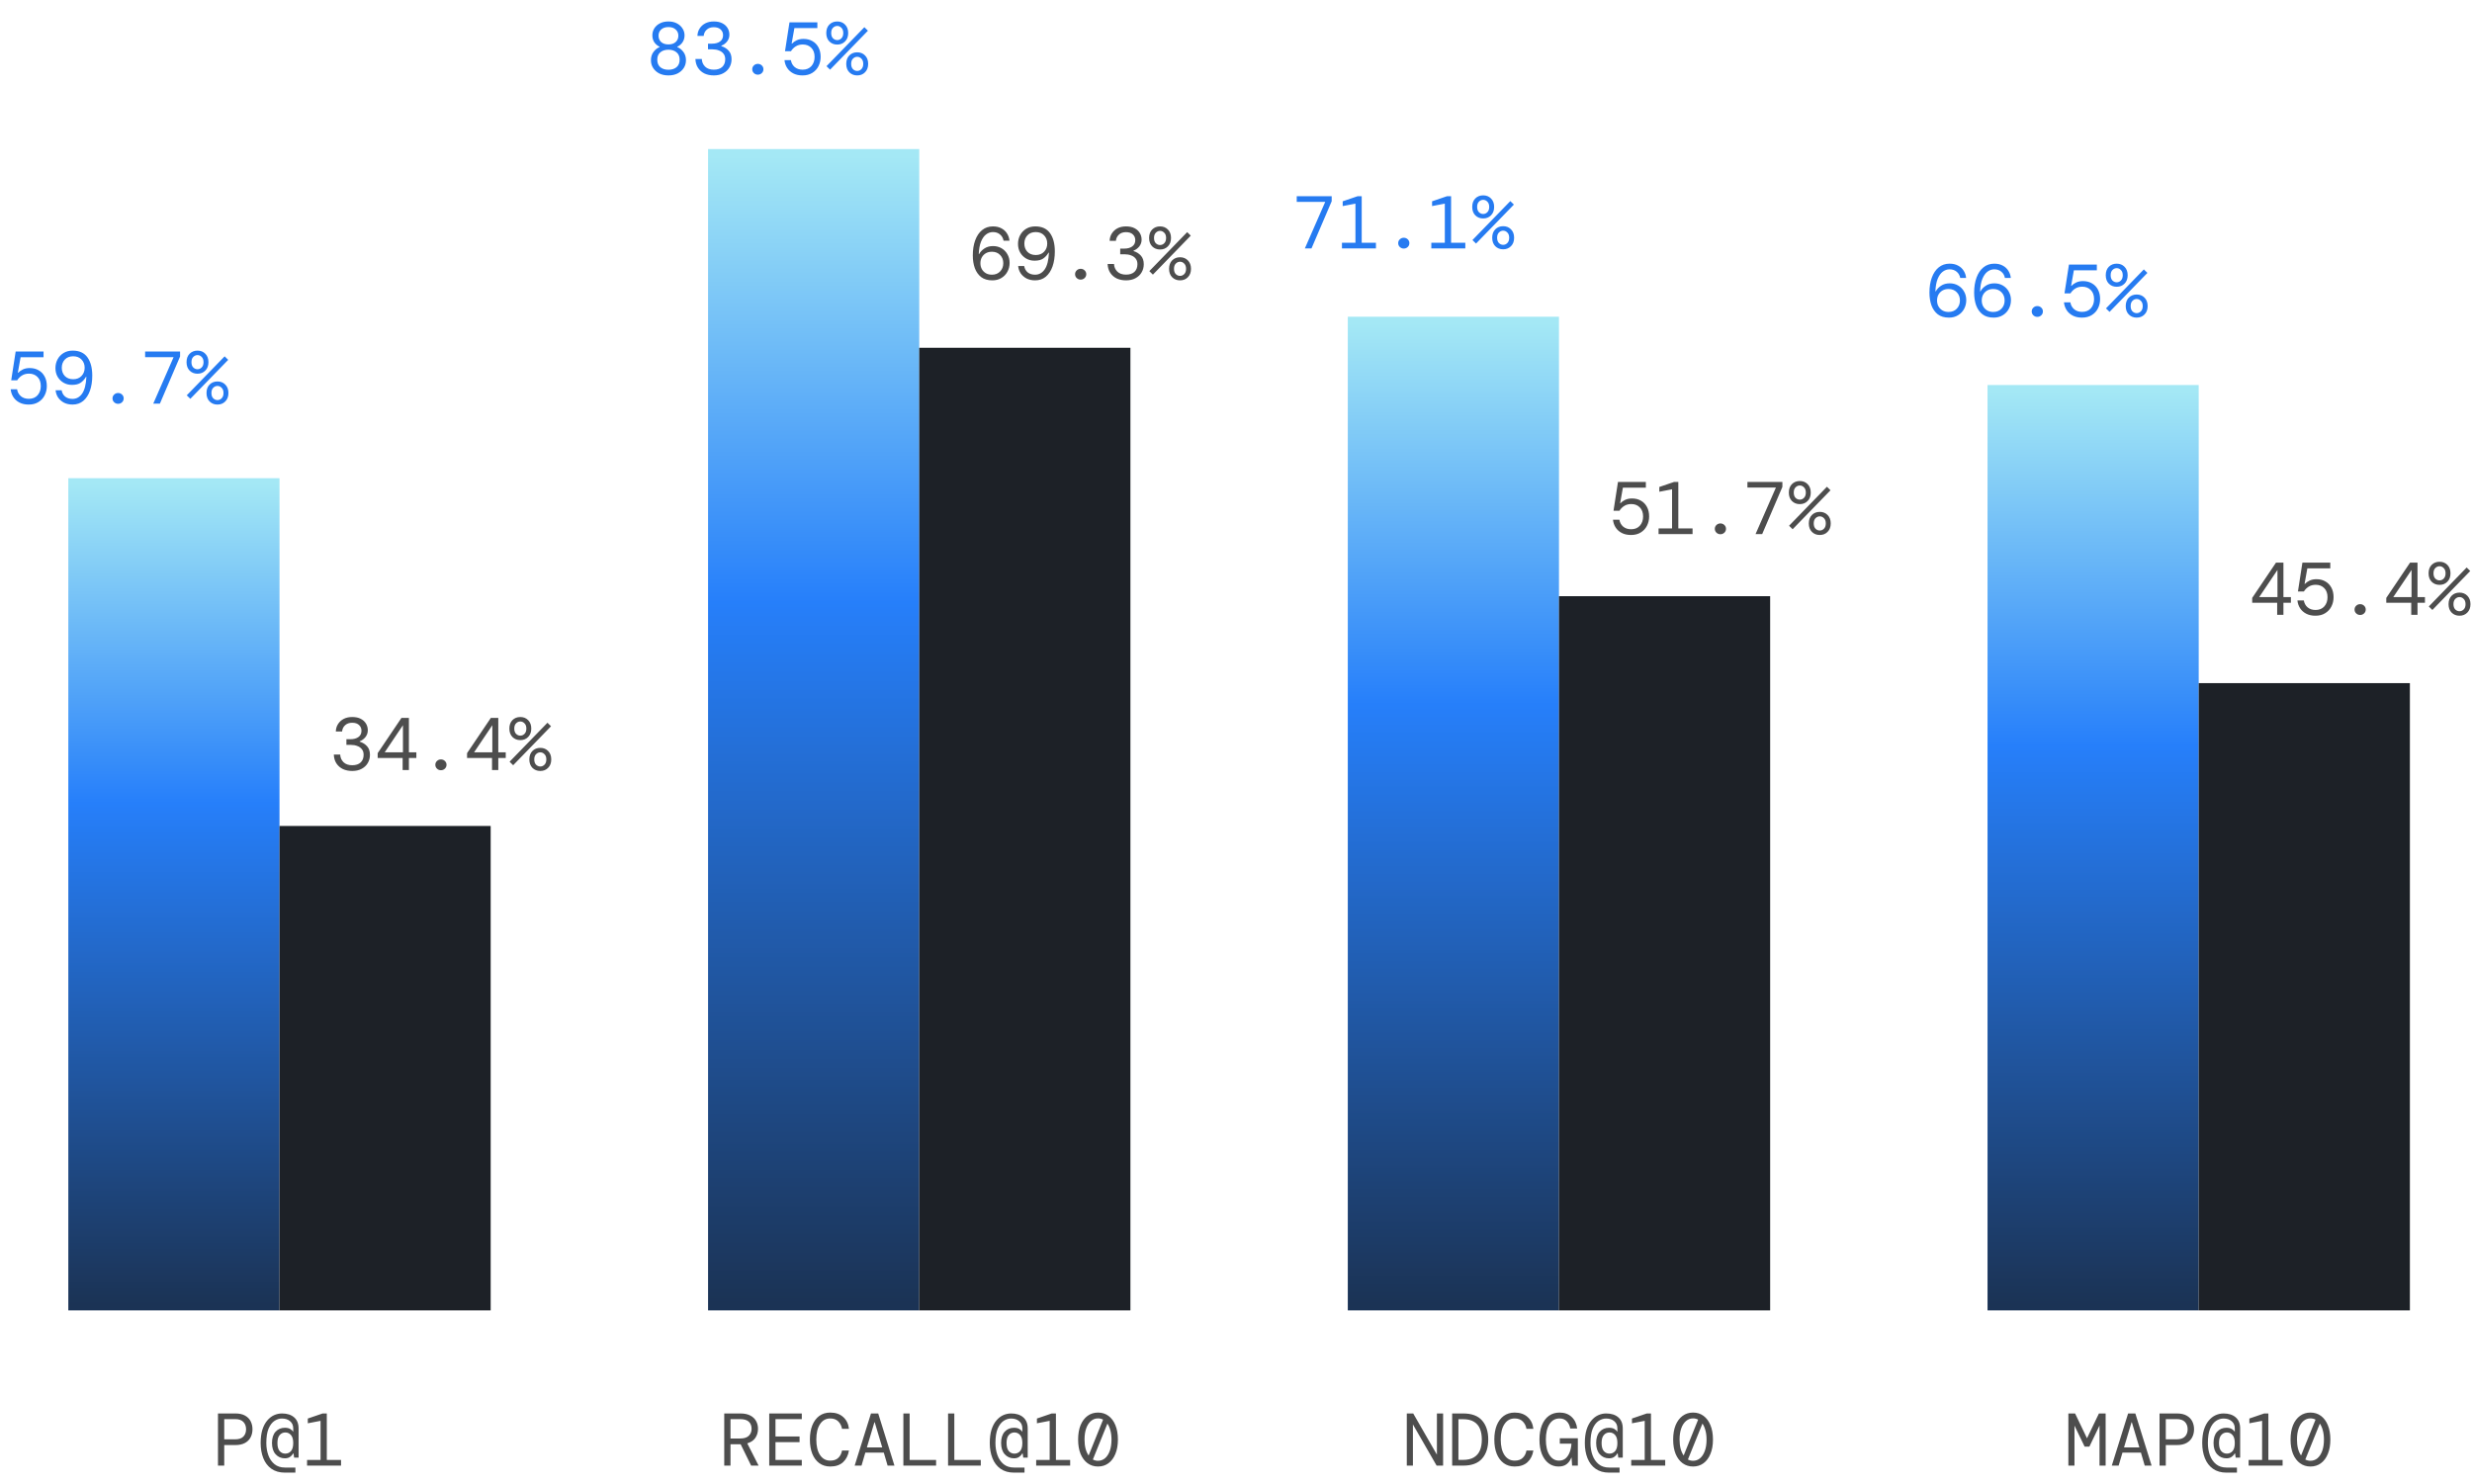<svg width="398" height="239" viewBox="0 0 398 239" fill="none" xmlns="http://www.w3.org/2000/svg">
<path d="M11 77H45V211H11V77Z" fill="url(#paint0_linear_6344_950)"/>
<rect x="45" y="133" width="34" height="78" fill="#1D2127"/>
<path d="M56.708 124.144C56.156 124.144 55.66 124.044 55.22 123.844C54.788 123.636 54.44 123.336 54.176 122.944C53.912 122.552 53.768 122.072 53.744 121.504H54.776C54.792 121.984 54.968 122.392 55.304 122.728C55.64 123.056 56.108 123.22 56.708 123.22C57.292 123.22 57.744 123.072 58.064 122.776C58.384 122.472 58.544 122.06 58.544 121.54C58.544 121.18 58.452 120.884 58.268 120.652C58.084 120.412 57.836 120.236 57.524 120.124C57.22 120.004 56.88 119.944 56.504 119.944H55.772V119.032H56.408C56.952 119.032 57.384 118.916 57.704 118.684C58.032 118.452 58.196 118.112 58.196 117.664C58.196 117.288 58.064 116.98 57.8 116.74C57.544 116.5 57.176 116.38 56.696 116.38C56.232 116.38 55.856 116.512 55.568 116.776C55.28 117.032 55.116 117.368 55.076 117.784H54.068C54.084 117.328 54.204 116.928 54.428 116.584C54.652 116.232 54.956 115.956 55.34 115.756C55.732 115.556 56.184 115.456 56.696 115.456C57.248 115.456 57.708 115.552 58.076 115.744C58.452 115.936 58.736 116.196 58.928 116.524C59.12 116.844 59.216 117.2 59.216 117.592C59.216 118.008 59.088 118.376 58.832 118.696C58.576 119.008 58.272 119.228 57.92 119.356V119.428C58.392 119.572 58.784 119.816 59.096 120.16C59.408 120.504 59.564 120.964 59.564 121.54C59.564 122.028 59.448 122.468 59.216 122.86C58.992 123.252 58.664 123.564 58.232 123.796C57.808 124.028 57.3 124.144 56.708 124.144ZM64.827 124V122.056H60.807V121.276L64.635 115.6H65.835V121.144H67.035V122.056H65.835V124H64.827ZM61.935 121.144H64.875V116.776L61.935 121.144ZM70.991 124.024C70.743 124.024 70.531 123.94 70.355 123.772C70.179 123.604 70.091 123.396 70.091 123.148C70.091 122.908 70.179 122.704 70.355 122.536C70.531 122.368 70.743 122.284 70.991 122.284C71.239 122.284 71.451 122.368 71.627 122.536C71.803 122.704 71.891 122.908 71.891 123.148C71.891 123.396 71.803 123.604 71.627 123.772C71.451 123.94 71.239 124.024 70.991 124.024ZM79.218 124V122.056H75.198V121.276L79.026 115.6H80.226V121.144H81.426V122.056H80.226V124H79.218ZM76.326 121.144H79.266V116.776L76.326 121.144ZM83.773 119.176C83.261 119.176 82.837 119.008 82.501 118.672C82.173 118.336 82.009 117.884 82.009 117.316C82.009 116.748 82.173 116.296 82.501 115.96C82.837 115.624 83.261 115.456 83.773 115.456C84.285 115.456 84.705 115.624 85.033 115.96C85.369 116.296 85.537 116.748 85.537 117.316C85.537 117.884 85.369 118.336 85.033 118.672C84.705 119.008 84.285 119.176 83.773 119.176ZM83.773 118.456C84.029 118.456 84.253 118.36 84.445 118.168C84.645 117.968 84.745 117.684 84.745 117.316C84.745 116.948 84.645 116.668 84.445 116.476C84.253 116.276 84.029 116.176 83.773 116.176C83.517 116.176 83.289 116.276 83.089 116.476C82.897 116.668 82.801 116.948 82.801 117.316C82.801 117.684 82.897 117.968 83.089 118.168C83.289 118.36 83.517 118.456 83.773 118.456ZM82.621 123.22L82.045 122.656L88.141 116.38L88.717 116.944L82.621 123.22ZM86.989 124.144C86.477 124.144 86.053 123.976 85.717 123.64C85.389 123.304 85.225 122.852 85.225 122.284C85.225 121.716 85.389 121.264 85.717 120.928C86.053 120.592 86.477 120.424 86.989 120.424C87.501 120.424 87.921 120.592 88.249 120.928C88.585 121.264 88.753 121.716 88.753 122.284C88.753 122.852 88.585 123.304 88.249 123.64C87.921 123.976 87.501 124.144 86.989 124.144ZM86.989 123.424C87.245 123.424 87.469 123.328 87.661 123.136C87.861 122.936 87.961 122.652 87.961 122.284C87.961 121.916 87.861 121.636 87.661 121.444C87.469 121.244 87.245 121.144 86.989 121.144C86.733 121.144 86.505 121.244 86.305 121.444C86.113 121.636 86.017 121.916 86.017 122.284C86.017 122.652 86.113 122.936 86.305 123.136C86.505 123.328 86.733 123.424 86.989 123.424Z" fill="#4D4D4D"/>
<path d="M107.623 12.144C107.063 12.144 106.571 12.04 106.147 11.832C105.731 11.616 105.403 11.324 105.163 10.956C104.923 10.588 104.803 10.168 104.803 9.696C104.803 9.168 104.943 8.72 105.223 8.352C105.503 7.984 105.827 7.728 106.195 7.584V7.524C105.843 7.356 105.559 7.116 105.343 6.804C105.135 6.484 105.031 6.112 105.031 5.688C105.031 5.28 105.135 4.908 105.343 4.572C105.559 4.228 105.863 3.956 106.255 3.756C106.647 3.556 107.103 3.456 107.623 3.456C108.135 3.456 108.583 3.556 108.967 3.756C109.359 3.956 109.663 4.228 109.879 4.572C110.103 4.908 110.215 5.28 110.215 5.688C110.215 6.112 110.107 6.484 109.891 6.804C109.683 7.116 109.403 7.356 109.051 7.524V7.584C109.419 7.728 109.743 7.984 110.023 8.352C110.303 8.72 110.443 9.168 110.443 9.696C110.443 10.168 110.323 10.588 110.083 10.956C109.843 11.324 109.511 11.616 109.087 11.832C108.671 12.04 108.183 12.144 107.623 12.144ZM107.623 7.152C108.119 7.152 108.507 7.024 108.787 6.768C109.075 6.504 109.219 6.164 109.219 5.748C109.219 5.34 109.075 5.008 108.787 4.752C108.507 4.488 108.119 4.356 107.623 4.356C107.127 4.356 106.735 4.488 106.447 4.752C106.167 5.008 106.027 5.34 106.027 5.748C106.027 6.164 106.167 6.504 106.447 6.768C106.735 7.024 107.127 7.152 107.623 7.152ZM107.623 11.232C108.159 11.232 108.591 11.096 108.919 10.824C109.255 10.544 109.423 10.14 109.423 9.612C109.423 9.092 109.255 8.696 108.919 8.424C108.591 8.144 108.159 8.004 107.623 8.004C107.087 8.004 106.651 8.144 106.315 8.424C105.987 8.696 105.823 9.092 105.823 9.612C105.823 10.14 105.987 10.544 106.315 10.824C106.651 11.096 107.087 11.232 107.623 11.232ZM114.927 12.144C114.375 12.144 113.879 12.044 113.439 11.844C113.007 11.636 112.659 11.336 112.395 10.944C112.131 10.552 111.987 10.072 111.963 9.504H112.995C113.011 9.984 113.187 10.392 113.523 10.728C113.859 11.056 114.327 11.22 114.927 11.22C115.511 11.22 115.963 11.072 116.283 10.776C116.603 10.472 116.763 10.06 116.763 9.54C116.763 9.18 116.671 8.884 116.487 8.652C116.303 8.412 116.055 8.236 115.743 8.124C115.439 8.004 115.099 7.944 114.723 7.944H113.991V7.032H114.627C115.171 7.032 115.603 6.916 115.923 6.684C116.251 6.452 116.415 6.112 116.415 5.664C116.415 5.288 116.283 4.98 116.019 4.74C115.763 4.5 115.395 4.38 114.915 4.38C114.451 4.38 114.075 4.512 113.787 4.776C113.499 5.032 113.335 5.368 113.295 5.784H112.287C112.303 5.328 112.423 4.928 112.647 4.584C112.871 4.232 113.175 3.956 113.559 3.756C113.951 3.556 114.403 3.456 114.915 3.456C115.467 3.456 115.927 3.552 116.295 3.744C116.671 3.936 116.955 4.196 117.147 4.524C117.339 4.844 117.435 5.2 117.435 5.592C117.435 6.008 117.307 6.376 117.051 6.696C116.795 7.008 116.491 7.228 116.139 7.356V7.428C116.611 7.572 117.003 7.816 117.315 8.16C117.627 8.504 117.783 8.964 117.783 9.54C117.783 10.028 117.667 10.468 117.435 10.86C117.211 11.252 116.883 11.564 116.451 11.796C116.027 12.028 115.519 12.144 114.927 12.144ZM122.014 12.024C121.766 12.024 121.554 11.94 121.378 11.772C121.202 11.604 121.114 11.396 121.114 11.148C121.114 10.908 121.202 10.704 121.378 10.536C121.554 10.368 121.766 10.284 122.014 10.284C122.262 10.284 122.474 10.368 122.65 10.536C122.826 10.704 122.914 10.908 122.914 11.148C122.914 11.396 122.826 11.604 122.65 11.772C122.474 11.94 122.262 12.024 122.014 12.024ZM129.209 12.144C128.633 12.144 128.137 12.036 127.721 11.82C127.305 11.604 126.977 11.312 126.737 10.944C126.497 10.576 126.353 10.156 126.305 9.684H127.337C127.409 10.14 127.613 10.512 127.949 10.8C128.285 11.08 128.709 11.22 129.221 11.22C129.821 11.22 130.293 11.028 130.637 10.644C130.981 10.252 131.153 9.76 131.153 9.168C131.153 8.544 130.977 8.056 130.625 7.704C130.273 7.344 129.817 7.164 129.257 7.164C128.809 7.164 128.425 7.268 128.105 7.476C127.793 7.676 127.541 7.932 127.349 8.244H126.389L127.109 3.6H131.597V4.524H127.901L127.457 7.02H127.517C127.701 6.82 127.949 6.644 128.261 6.492C128.581 6.34 128.949 6.264 129.365 6.264C129.917 6.264 130.397 6.384 130.805 6.624C131.221 6.856 131.545 7.192 131.777 7.632C132.009 8.064 132.125 8.572 132.125 9.156C132.125 9.7 132.009 10.2 131.777 10.656C131.553 11.104 131.221 11.464 130.781 11.736C130.349 12.008 129.825 12.144 129.209 12.144ZM134.797 7.176C134.285 7.176 133.861 7.008 133.525 6.672C133.197 6.336 133.033 5.884 133.033 5.316C133.033 4.748 133.197 4.296 133.525 3.96C133.861 3.624 134.285 3.456 134.797 3.456C135.309 3.456 135.729 3.624 136.057 3.96C136.393 4.296 136.561 4.748 136.561 5.316C136.561 5.884 136.393 6.336 136.057 6.672C135.729 7.008 135.309 7.176 134.797 7.176ZM134.797 6.456C135.053 6.456 135.277 6.36 135.469 6.168C135.669 5.968 135.769 5.684 135.769 5.316C135.769 4.948 135.669 4.668 135.469 4.476C135.277 4.276 135.053 4.176 134.797 4.176C134.541 4.176 134.313 4.276 134.113 4.476C133.921 4.668 133.825 4.948 133.825 5.316C133.825 5.684 133.921 5.968 134.113 6.168C134.313 6.36 134.541 6.456 134.797 6.456ZM133.645 11.22L133.069 10.656L139.165 4.38L139.741 4.944L133.645 11.22ZM138.013 12.144C137.501 12.144 137.077 11.976 136.741 11.64C136.413 11.304 136.249 10.852 136.249 10.284C136.249 9.716 136.413 9.264 136.741 8.928C137.077 8.592 137.501 8.424 138.013 8.424C138.525 8.424 138.945 8.592 139.273 8.928C139.609 9.264 139.777 9.716 139.777 10.284C139.777 10.852 139.609 11.304 139.273 11.64C138.945 11.976 138.525 12.144 138.013 12.144ZM138.013 11.424C138.269 11.424 138.493 11.328 138.685 11.136C138.885 10.936 138.985 10.652 138.985 10.284C138.985 9.916 138.885 9.636 138.685 9.444C138.493 9.244 138.269 9.144 138.013 9.144C137.757 9.144 137.529 9.244 137.329 9.444C137.137 9.636 137.041 9.916 137.041 10.284C137.041 10.652 137.137 10.936 137.329 11.136C137.529 11.328 137.757 11.424 138.013 11.424Z" fill="#267BF1"/>
<path d="M159.768 45.144C159.032 45.144 158.432 44.968 157.968 44.616C157.512 44.256 157.172 43.776 156.948 43.176C156.732 42.568 156.624 41.884 156.624 41.124C156.624 40.204 156.752 39.396 157.008 38.7C157.264 37.996 157.632 37.448 158.112 37.056C158.6 36.656 159.184 36.456 159.864 36.456C160.4 36.456 160.856 36.56 161.232 36.768C161.616 36.968 161.916 37.244 162.132 37.596C162.356 37.94 162.488 38.328 162.528 38.76H161.58C161.5 38.336 161.308 38 161.004 37.752C160.7 37.496 160.32 37.368 159.864 37.368C159.464 37.368 159.096 37.496 158.76 37.752C158.432 38 158.16 38.388 157.944 38.916C157.736 39.436 157.616 40.1 157.584 40.908H157.644C157.828 40.564 158.112 40.264 158.496 40.008C158.88 39.752 159.344 39.624 159.888 39.624C160.392 39.624 160.844 39.74 161.244 39.972C161.644 40.204 161.96 40.524 162.192 40.932C162.432 41.34 162.552 41.804 162.552 42.324C162.552 42.836 162.436 43.308 162.204 43.74C161.98 44.164 161.656 44.504 161.232 44.76C160.816 45.016 160.328 45.144 159.768 45.144ZM159.696 44.232C160.248 44.232 160.692 44.056 161.028 43.704C161.364 43.352 161.532 42.912 161.532 42.384C161.532 41.848 161.364 41.408 161.028 41.064C160.692 40.712 160.248 40.536 159.696 40.536C159.328 40.536 159.004 40.616 158.724 40.776C158.452 40.936 158.236 41.156 158.076 41.436C157.924 41.716 157.848 42.032 157.848 42.384C157.848 42.736 157.924 43.052 158.076 43.332C158.236 43.612 158.452 43.832 158.724 43.992C159.004 44.152 159.328 44.232 159.696 44.232ZM166.651 45.144C166.139 45.144 165.683 45.044 165.283 44.844C164.891 44.636 164.575 44.36 164.335 44.016C164.103 43.664 163.967 43.272 163.927 42.84H164.899C164.971 43.264 165.159 43.604 165.463 43.86C165.775 44.108 166.171 44.232 166.651 44.232C167.283 44.232 167.799 43.948 168.199 43.38C168.599 42.804 168.827 41.908 168.883 40.692H168.811C168.595 41.068 168.319 41.376 167.983 41.616C167.647 41.856 167.175 41.976 166.567 41.976C166.063 41.976 165.611 41.86 165.211 41.628C164.811 41.396 164.491 41.076 164.251 40.668C164.019 40.26 163.903 39.796 163.903 39.276C163.903 38.764 164.015 38.296 164.239 37.872C164.471 37.44 164.795 37.096 165.211 36.84C165.635 36.584 166.127 36.456 166.687 36.456C167.743 36.456 168.531 36.816 169.051 37.536C169.571 38.256 169.831 39.236 169.831 40.476C169.831 41.396 169.707 42.208 169.459 42.912C169.211 43.608 168.851 44.156 168.379 44.556C167.907 44.948 167.331 45.144 166.651 45.144ZM166.759 41.064C167.319 41.064 167.767 40.888 168.103 40.536C168.439 40.184 168.607 39.744 168.607 39.216C168.607 38.688 168.439 38.248 168.103 37.896C167.767 37.544 167.319 37.368 166.759 37.368C166.199 37.368 165.751 37.544 165.415 37.896C165.087 38.248 164.923 38.688 164.923 39.216C164.923 39.752 165.087 40.196 165.415 40.548C165.751 40.892 166.199 41.064 166.759 41.064ZM173.991 45.024C173.743 45.024 173.531 44.94 173.355 44.772C173.179 44.604 173.091 44.396 173.091 44.148C173.091 43.908 173.179 43.704 173.355 43.536C173.531 43.368 173.743 43.284 173.991 43.284C174.239 43.284 174.451 43.368 174.627 43.536C174.803 43.704 174.891 43.908 174.891 44.148C174.891 44.396 174.803 44.604 174.627 44.772C174.451 44.94 174.239 45.024 173.991 45.024ZM181.294 45.144C180.742 45.144 180.246 45.044 179.806 44.844C179.374 44.636 179.026 44.336 178.762 43.944C178.498 43.552 178.354 43.072 178.33 42.504H179.362C179.378 42.984 179.554 43.392 179.89 43.728C180.226 44.056 180.694 44.22 181.294 44.22C181.878 44.22 182.33 44.072 182.65 43.776C182.97 43.472 183.13 43.06 183.13 42.54C183.13 42.18 183.038 41.884 182.854 41.652C182.67 41.412 182.422 41.236 182.11 41.124C181.806 41.004 181.466 40.944 181.09 40.944H180.358V40.032H180.994C181.538 40.032 181.97 39.916 182.29 39.684C182.618 39.452 182.782 39.112 182.782 38.664C182.782 38.288 182.65 37.98 182.386 37.74C182.13 37.5 181.762 37.38 181.282 37.38C180.818 37.38 180.442 37.512 180.154 37.776C179.866 38.032 179.702 38.368 179.662 38.784H178.654C178.67 38.328 178.79 37.928 179.014 37.584C179.238 37.232 179.542 36.956 179.926 36.756C180.318 36.556 180.77 36.456 181.282 36.456C181.834 36.456 182.294 36.552 182.662 36.744C183.038 36.936 183.322 37.196 183.514 37.524C183.706 37.844 183.802 38.2 183.802 38.592C183.802 39.008 183.674 39.376 183.418 39.696C183.162 40.008 182.858 40.228 182.506 40.356V40.428C182.978 40.572 183.37 40.816 183.682 41.16C183.994 41.504 184.15 41.964 184.15 42.54C184.15 43.028 184.034 43.468 183.802 43.86C183.578 44.252 183.25 44.564 182.818 44.796C182.394 45.028 181.886 45.144 181.294 45.144ZM186.773 40.176C186.261 40.176 185.837 40.008 185.501 39.672C185.173 39.336 185.009 38.884 185.009 38.316C185.009 37.748 185.173 37.296 185.501 36.96C185.837 36.624 186.261 36.456 186.773 36.456C187.285 36.456 187.705 36.624 188.033 36.96C188.369 37.296 188.537 37.748 188.537 38.316C188.537 38.884 188.369 39.336 188.033 39.672C187.705 40.008 187.285 40.176 186.773 40.176ZM186.773 39.456C187.029 39.456 187.253 39.36 187.445 39.168C187.645 38.968 187.745 38.684 187.745 38.316C187.745 37.948 187.645 37.668 187.445 37.476C187.253 37.276 187.029 37.176 186.773 37.176C186.517 37.176 186.289 37.276 186.089 37.476C185.897 37.668 185.801 37.948 185.801 38.316C185.801 38.684 185.897 38.968 186.089 39.168C186.289 39.36 186.517 39.456 186.773 39.456ZM185.621 44.22L185.045 43.656L191.141 37.38L191.717 37.944L185.621 44.22ZM189.989 45.144C189.477 45.144 189.053 44.976 188.717 44.64C188.389 44.304 188.225 43.852 188.225 43.284C188.225 42.716 188.389 42.264 188.717 41.928C189.053 41.592 189.477 41.424 189.989 41.424C190.501 41.424 190.921 41.592 191.249 41.928C191.585 42.264 191.753 42.716 191.753 43.284C191.753 43.852 191.585 44.304 191.249 44.64C190.921 44.976 190.501 45.144 189.989 45.144ZM189.989 44.424C190.245 44.424 190.469 44.328 190.661 44.136C190.861 43.936 190.961 43.652 190.961 43.284C190.961 42.916 190.861 42.636 190.661 42.444C190.469 42.244 190.245 42.144 189.989 42.144C189.733 42.144 189.505 42.244 189.305 42.444C189.113 42.636 189.017 42.916 189.017 43.284C189.017 43.652 189.113 43.936 189.305 44.136C189.505 44.328 189.733 44.424 189.989 44.424Z" fill="#4D4D4D"/>
<path d="M210.087 40L213.363 32.512H208.779V31.6H214.407V32.404L211.155 40H210.087ZM216.059 40V39.088H218.231V32.788L216.179 33.184V32.416L218.567 31.6H219.239V39.088H221.531V40H216.059ZM226.014 40.024C225.766 40.024 225.554 39.94 225.378 39.772C225.202 39.604 225.114 39.396 225.114 39.148C225.114 38.908 225.202 38.704 225.378 38.536C225.554 38.368 225.766 38.284 226.014 38.284C226.262 38.284 226.474 38.368 226.65 38.536C226.826 38.704 226.914 38.908 226.914 39.148C226.914 39.396 226.826 39.604 226.65 39.772C226.474 39.94 226.262 40.024 226.014 40.024ZM230.449 40V39.088H232.621V32.788L230.569 33.184V32.416L232.957 31.6H233.629V39.088H235.921V40H230.449ZM238.797 35.176C238.285 35.176 237.861 35.008 237.525 34.672C237.197 34.336 237.033 33.884 237.033 33.316C237.033 32.748 237.197 32.296 237.525 31.96C237.861 31.624 238.285 31.456 238.797 31.456C239.309 31.456 239.729 31.624 240.057 31.96C240.393 32.296 240.561 32.748 240.561 33.316C240.561 33.884 240.393 34.336 240.057 34.672C239.729 35.008 239.309 35.176 238.797 35.176ZM238.797 34.456C239.053 34.456 239.277 34.36 239.469 34.168C239.669 33.968 239.769 33.684 239.769 33.316C239.769 32.948 239.669 32.668 239.469 32.476C239.277 32.276 239.053 32.176 238.797 32.176C238.541 32.176 238.313 32.276 238.113 32.476C237.921 32.668 237.825 32.948 237.825 33.316C237.825 33.684 237.921 33.968 238.113 34.168C238.313 34.36 238.541 34.456 238.797 34.456ZM237.645 39.22L237.069 38.656L243.165 32.38L243.741 32.944L237.645 39.22ZM242.013 40.144C241.501 40.144 241.077 39.976 240.741 39.64C240.413 39.304 240.249 38.852 240.249 38.284C240.249 37.716 240.413 37.264 240.741 36.928C241.077 36.592 241.501 36.424 242.013 36.424C242.525 36.424 242.945 36.592 243.273 36.928C243.609 37.264 243.777 37.716 243.777 38.284C243.777 38.852 243.609 39.304 243.273 39.64C242.945 39.976 242.525 40.144 242.013 40.144ZM242.013 39.424C242.269 39.424 242.493 39.328 242.685 39.136C242.885 38.936 242.985 38.652 242.985 38.284C242.985 37.916 242.885 37.636 242.685 37.444C242.493 37.244 242.269 37.144 242.013 37.144C241.757 37.144 241.529 37.244 241.329 37.444C241.137 37.636 241.041 37.916 241.041 38.284C241.041 38.652 241.137 38.936 241.329 39.136C241.529 39.328 241.757 39.424 242.013 39.424Z" fill="#267BF1"/>
<path d="M35.095 236V227.6H37.891C38.531 227.6 39.055 227.716 39.463 227.948C39.871 228.18 40.171 228.488 40.363 228.872C40.555 229.256 40.651 229.68 40.651 230.144C40.651 230.608 40.555 231.032 40.363 231.416C40.171 231.8 39.871 232.108 39.463 232.34C39.055 232.572 38.531 232.688 37.891 232.688H36.103V236H35.095ZM36.103 231.764H37.867C38.459 231.764 38.899 231.616 39.187 231.32C39.475 231.016 39.619 230.624 39.619 230.144C39.619 229.664 39.475 229.272 39.187 228.968C38.899 228.664 38.459 228.512 37.867 228.512H36.103V231.764ZM45.878 237.128C45.006 237.128 44.278 236.92 43.694 236.504C43.118 236.096 42.686 235.532 42.398 234.812C42.11 234.092 41.966 233.276 41.966 232.364C41.966 231.532 42.058 230.816 42.242 230.216C42.434 229.616 42.694 229.124 43.022 228.74C43.35 228.348 43.718 228.06 44.126 227.876C44.534 227.692 44.958 227.6 45.398 227.6C46.222 227.6 46.874 227.808 47.354 228.224C47.834 228.64 48.074 229.236 48.074 230.012V234.716H47.354L47.258 234.032H47.21C47.09 234.256 46.918 234.444 46.694 234.596C46.478 234.748 46.202 234.824 45.866 234.824C45.266 234.824 44.77 234.608 44.378 234.176C43.986 233.744 43.79 233.136 43.79 232.352C43.79 231.568 43.982 230.964 44.366 230.54C44.758 230.116 45.258 229.904 45.866 229.904C46.202 229.904 46.478 229.964 46.694 230.084C46.918 230.204 47.09 230.364 47.21 230.564V230.012C47.21 229.516 47.042 229.128 46.706 228.848C46.378 228.56 45.942 228.416 45.398 228.416C44.974 228.416 44.57 228.544 44.186 228.8C43.802 229.056 43.486 229.472 43.238 230.048C42.998 230.624 42.878 231.396 42.878 232.364C42.878 233.068 42.986 233.72 43.202 234.32C43.418 234.92 43.75 235.404 44.198 235.772C44.646 236.132 45.206 236.312 45.878 236.312H47.558V237.128H45.878ZM45.938 234.068C46.306 234.068 46.61 233.932 46.85 233.66C47.09 233.38 47.21 232.948 47.21 232.364C47.21 231.78 47.09 231.352 46.85 231.08C46.61 230.8 46.306 230.66 45.938 230.66C45.57 230.66 45.266 230.8 45.026 231.08C44.786 231.352 44.666 231.78 44.666 232.364C44.666 232.948 44.786 233.38 45.026 233.66C45.266 233.932 45.57 234.068 45.938 234.068ZM49.438 236V235.088H51.61V228.788L49.558 229.184V228.416L51.946 227.6H52.618V235.088H54.91V236H49.438Z" fill="#4D4D4D"/>
<path d="M114 24H148V211H114V24Z" fill="url(#paint1_linear_6344_950)"/>
<rect x="148" y="56" width="34" height="155" fill="#1D2127"/>
<path d="M116.605 236V227.6H119.185C119.833 227.6 120.365 227.708 120.781 227.924C121.205 228.14 121.521 228.436 121.729 228.812C121.937 229.18 122.041 229.6 122.041 230.072C122.041 230.624 121.897 231.112 121.609 231.536C121.329 231.952 120.897 232.244 120.313 232.412L122.137 236H120.937L119.245 232.556H119.185H117.613V236H116.605ZM117.613 231.632H119.149C119.789 231.632 120.257 231.488 120.553 231.2C120.857 230.904 121.009 230.528 121.009 230.072C121.009 229.592 120.861 229.212 120.565 228.932C120.277 228.652 119.801 228.512 119.137 228.512H117.613V231.632ZM123.848 236V227.6H129.092V228.512H124.856V231.308H128.732V232.22H124.856V235.088H129.092V236H123.848ZM133.672 236.144C132.992 236.144 132.404 235.964 131.908 235.604C131.42 235.244 131.044 234.74 130.78 234.092C130.524 233.444 130.396 232.68 130.396 231.8C130.396 230.928 130.524 230.168 130.78 229.52C131.044 228.864 131.42 228.356 131.908 227.996C132.404 227.636 132.992 227.456 133.672 227.456C134.536 227.456 135.232 227.696 135.76 228.176C136.288 228.648 136.596 229.28 136.684 230.072H135.568C135.488 229.6 135.288 229.204 134.968 228.884C134.648 228.564 134.216 228.404 133.672 228.404C132.976 228.404 132.428 228.708 132.028 229.316C131.628 229.916 131.428 230.744 131.428 231.8C131.428 232.864 131.628 233.696 132.028 234.296C132.428 234.896 132.976 235.196 133.672 235.196C134.24 235.196 134.676 235.044 134.98 234.74C135.292 234.436 135.488 234.044 135.568 233.564H136.684C136.556 234.364 136.236 234.996 135.724 235.46C135.22 235.916 134.536 236.144 133.672 236.144ZM137.603 236L140.231 227.6H141.395L144.011 236H142.907L142.295 233.912H139.319L138.707 236H137.603ZM140.783 229.016L139.571 233.072H142.043L140.831 229.016H140.783ZM145.446 236V227.6H146.454V235.088H150.714V236H145.446ZM152.642 236V227.6H153.65V235.088H157.91V236H152.642ZM163.269 237.128C162.397 237.128 161.669 236.92 161.085 236.504C160.509 236.096 160.077 235.532 159.789 234.812C159.501 234.092 159.357 233.276 159.357 232.364C159.357 231.532 159.449 230.816 159.633 230.216C159.825 229.616 160.085 229.124 160.413 228.74C160.741 228.348 161.109 228.06 161.517 227.876C161.925 227.692 162.349 227.6 162.789 227.6C163.613 227.6 164.265 227.808 164.745 228.224C165.225 228.64 165.465 229.236 165.465 230.012V234.716H164.745L164.649 234.032H164.601C164.481 234.256 164.309 234.444 164.085 234.596C163.869 234.748 163.593 234.824 163.257 234.824C162.657 234.824 162.161 234.608 161.769 234.176C161.377 233.744 161.181 233.136 161.181 232.352C161.181 231.568 161.373 230.964 161.757 230.54C162.149 230.116 162.649 229.904 163.257 229.904C163.593 229.904 163.869 229.964 164.085 230.084C164.309 230.204 164.481 230.364 164.601 230.564V230.012C164.601 229.516 164.433 229.128 164.097 228.848C163.769 228.56 163.333 228.416 162.789 228.416C162.365 228.416 161.961 228.544 161.577 228.8C161.193 229.056 160.877 229.472 160.629 230.048C160.389 230.624 160.269 231.396 160.269 232.364C160.269 233.068 160.377 233.72 160.593 234.32C160.809 234.92 161.141 235.404 161.589 235.772C162.037 236.132 162.597 236.312 163.269 236.312H164.949V237.128H163.269ZM163.329 234.068C163.697 234.068 164.001 233.932 164.241 233.66C164.481 233.38 164.601 232.948 164.601 232.364C164.601 231.78 164.481 231.352 164.241 231.08C164.001 230.8 163.697 230.66 163.329 230.66C162.961 230.66 162.657 230.8 162.417 231.08C162.177 231.352 162.057 231.78 162.057 232.364C162.057 232.948 162.177 233.38 162.417 233.66C162.657 233.932 162.961 234.068 163.329 234.068ZM166.828 236V235.088H169V228.788L166.948 229.184V228.416L169.336 227.6H170.008V235.088H172.3V236H166.828ZM176.784 236.144C176.152 236.144 175.592 235.968 175.104 235.616C174.624 235.264 174.248 234.764 173.976 234.116C173.712 233.468 173.58 232.696 173.58 231.8C173.58 230.904 173.712 230.132 173.976 229.484C174.248 228.836 174.624 228.336 175.104 227.984C175.592 227.632 176.152 227.456 176.784 227.456C177.424 227.456 177.984 227.632 178.464 227.984C178.944 228.336 179.316 228.836 179.58 229.484C179.852 230.132 179.988 230.904 179.988 231.8C179.988 232.696 179.852 233.468 179.58 234.116C179.316 234.764 178.944 235.264 178.464 235.616C177.984 235.968 177.424 236.144 176.784 236.144ZM174.612 231.8C174.612 232.344 174.668 232.836 174.78 233.276C174.9 233.708 175.064 234.072 175.272 234.368L177.6 228.596C177.352 228.46 177.08 228.392 176.784 228.392C176.36 228.392 175.984 228.532 175.656 228.812C175.328 229.084 175.072 229.476 174.888 229.988C174.704 230.492 174.612 231.096 174.612 231.8ZM176.784 235.22C177.208 235.22 177.584 235.084 177.912 234.812C178.24 234.532 178.496 234.136 178.68 233.624C178.864 233.112 178.956 232.504 178.956 231.8C178.956 231.256 178.896 230.768 178.776 230.336C178.664 229.896 178.504 229.528 178.296 229.232L175.956 235.016C176.212 235.152 176.488 235.22 176.784 235.22Z" fill="#4D4D4D"/>
<path d="M217 51H251V211H217V51Z" fill="url(#paint2_linear_6344_950)"/>
<rect x="251" y="96" width="34" height="115" fill="#1D2127"/>
<path d="M262.6 86.144C262.024 86.144 261.528 86.036 261.112 85.82C260.696 85.604 260.368 85.312 260.128 84.944C259.888 84.576 259.744 84.156 259.696 83.684H260.728C260.8 84.14 261.004 84.512 261.34 84.8C261.676 85.08 262.1 85.22 262.612 85.22C263.212 85.22 263.684 85.028 264.028 84.644C264.372 84.252 264.544 83.76 264.544 83.168C264.544 82.544 264.368 82.056 264.016 81.704C263.664 81.344 263.208 81.164 262.648 81.164C262.2 81.164 261.816 81.268 261.496 81.476C261.184 81.676 260.932 81.932 260.74 82.244H259.78L260.5 77.6H264.988V78.524H261.292L260.848 81.02H260.908C261.092 80.82 261.34 80.644 261.652 80.492C261.972 80.34 262.34 80.264 262.756 80.264C263.308 80.264 263.788 80.384 264.196 80.624C264.612 80.856 264.936 81.192 265.168 81.632C265.4 82.064 265.516 82.572 265.516 83.156C265.516 83.7 265.4 84.2 265.168 84.656C264.944 85.104 264.612 85.464 264.172 85.736C263.74 86.008 263.216 86.144 262.6 86.144ZM267.035 86V85.088H269.207V78.788L267.155 79.184V78.416L269.543 77.6H270.215V85.088H272.507V86H267.035ZM276.991 86.024C276.743 86.024 276.531 85.94 276.355 85.772C276.179 85.604 276.091 85.396 276.091 85.148C276.091 84.908 276.179 84.704 276.355 84.536C276.531 84.368 276.743 84.284 276.991 84.284C277.239 84.284 277.451 84.368 277.627 84.536C277.803 84.704 277.891 84.908 277.891 85.148C277.891 85.396 277.803 85.604 277.627 85.772C277.451 85.94 277.239 86.024 276.991 86.024ZM282.65 86L285.926 78.512H281.342V77.6H286.97V78.404L283.718 86H282.65ZM289.773 81.176C289.261 81.176 288.837 81.008 288.501 80.672C288.173 80.336 288.009 79.884 288.009 79.316C288.009 78.748 288.173 78.296 288.501 77.96C288.837 77.624 289.261 77.456 289.773 77.456C290.285 77.456 290.705 77.624 291.033 77.96C291.369 78.296 291.537 78.748 291.537 79.316C291.537 79.884 291.369 80.336 291.033 80.672C290.705 81.008 290.285 81.176 289.773 81.176ZM289.773 80.456C290.029 80.456 290.253 80.36 290.445 80.168C290.645 79.968 290.745 79.684 290.745 79.316C290.745 78.948 290.645 78.668 290.445 78.476C290.253 78.276 290.029 78.176 289.773 78.176C289.517 78.176 289.289 78.276 289.089 78.476C288.897 78.668 288.801 78.948 288.801 79.316C288.801 79.684 288.897 79.968 289.089 80.168C289.289 80.36 289.517 80.456 289.773 80.456ZM288.621 85.22L288.045 84.656L294.141 78.38L294.717 78.944L288.621 85.22ZM292.989 86.144C292.477 86.144 292.053 85.976 291.717 85.64C291.389 85.304 291.225 84.852 291.225 84.284C291.225 83.716 291.389 83.264 291.717 82.928C292.053 82.592 292.477 82.424 292.989 82.424C293.501 82.424 293.921 82.592 294.249 82.928C294.585 83.264 294.753 83.716 294.753 84.284C294.753 84.852 294.585 85.304 294.249 85.64C293.921 85.976 293.501 86.144 292.989 86.144ZM292.989 85.424C293.245 85.424 293.469 85.328 293.661 85.136C293.861 84.936 293.961 84.652 293.961 84.284C293.961 83.916 293.861 83.636 293.661 83.444C293.469 83.244 293.245 83.144 292.989 83.144C292.733 83.144 292.505 83.244 292.305 83.444C292.113 83.636 292.017 83.916 292.017 84.284C292.017 84.652 292.113 84.936 292.305 85.136C292.505 85.328 292.733 85.424 292.989 85.424Z" fill="#4D4D4D"/>
<path d="M226.5 236V227.6H227.532L231.348 234.236V227.6H232.344V236H231.3L227.484 229.364V236H226.5ZM233.804 236V227.6H235.568C236.944 227.6 237.96 227.976 238.616 228.728C239.28 229.48 239.612 230.504 239.612 231.8C239.612 233.096 239.28 234.12 238.616 234.872C237.96 235.624 236.944 236 235.568 236H233.804ZM234.812 235.076H235.544C236.28 235.076 236.868 234.94 237.308 234.668C237.756 234.396 238.08 234.016 238.28 233.528C238.48 233.04 238.58 232.464 238.58 231.8C238.58 231.136 238.48 230.56 238.28 230.072C238.08 229.584 237.756 229.204 237.308 228.932C236.868 228.66 236.28 228.524 235.544 228.524H234.812V235.076ZM243.867 236.144C243.187 236.144 242.599 235.964 242.103 235.604C241.615 235.244 241.239 234.74 240.975 234.092C240.719 233.444 240.591 232.68 240.591 231.8C240.591 230.928 240.719 230.168 240.975 229.52C241.239 228.864 241.615 228.356 242.103 227.996C242.599 227.636 243.187 227.456 243.867 227.456C244.731 227.456 245.427 227.696 245.955 228.176C246.483 228.648 246.791 229.28 246.879 230.072H245.763C245.683 229.6 245.483 229.204 245.163 228.884C244.843 228.564 244.411 228.404 243.867 228.404C243.171 228.404 242.623 228.708 242.223 229.316C241.823 229.916 241.623 230.744 241.623 231.8C241.623 232.864 241.823 233.696 242.223 234.296C242.623 234.896 243.171 235.196 243.867 235.196C244.435 235.196 244.871 235.044 245.175 234.74C245.487 234.436 245.683 234.044 245.763 233.564H246.879C246.751 234.364 246.431 234.996 245.919 235.46C245.415 235.916 244.731 236.144 243.867 236.144ZM250.918 236.144C250.326 236.144 249.798 235.972 249.334 235.628C248.87 235.276 248.506 234.776 248.242 234.128C247.986 233.48 247.858 232.704 247.858 231.8C247.858 230.904 247.99 230.132 248.254 229.484C248.518 228.836 248.89 228.336 249.37 227.984C249.858 227.632 250.434 227.456 251.098 227.456C251.89 227.456 252.534 227.688 253.03 228.152C253.534 228.616 253.834 229.24 253.93 230.024H252.814C252.734 229.544 252.546 229.156 252.25 228.86C251.962 228.556 251.578 228.404 251.098 228.404C250.41 228.404 249.87 228.704 249.478 229.304C249.086 229.904 248.89 230.736 248.89 231.8C248.89 232.88 249.086 233.716 249.478 234.308C249.87 234.9 250.378 235.196 251.002 235.196C251.45 235.196 251.818 235.064 252.106 234.8C252.394 234.528 252.61 234.184 252.754 233.768C252.906 233.344 252.99 232.908 253.006 232.46H251.134V231.596H254.038V236H253.114L253.03 234.728H252.982C252.814 235.16 252.566 235.504 252.238 235.76C251.918 236.016 251.478 236.144 250.918 236.144ZM259.074 237.128C258.202 237.128 257.474 236.92 256.89 236.504C256.314 236.096 255.882 235.532 255.594 234.812C255.306 234.092 255.162 233.276 255.162 232.364C255.162 231.532 255.254 230.816 255.438 230.216C255.63 229.616 255.89 229.124 256.218 228.74C256.546 228.348 256.914 228.06 257.322 227.876C257.73 227.692 258.154 227.6 258.594 227.6C259.418 227.6 260.07 227.808 260.55 228.224C261.03 228.64 261.27 229.236 261.27 230.012V234.716H260.55L260.454 234.032H260.406C260.286 234.256 260.114 234.444 259.89 234.596C259.674 234.748 259.398 234.824 259.062 234.824C258.462 234.824 257.966 234.608 257.574 234.176C257.182 233.744 256.986 233.136 256.986 232.352C256.986 231.568 257.178 230.964 257.562 230.54C257.954 230.116 258.454 229.904 259.062 229.904C259.398 229.904 259.674 229.964 259.89 230.084C260.114 230.204 260.286 230.364 260.406 230.564V230.012C260.406 229.516 260.238 229.128 259.902 228.848C259.574 228.56 259.138 228.416 258.594 228.416C258.17 228.416 257.766 228.544 257.382 228.8C256.998 229.056 256.682 229.472 256.434 230.048C256.194 230.624 256.074 231.396 256.074 232.364C256.074 233.068 256.182 233.72 256.398 234.32C256.614 234.92 256.946 235.404 257.394 235.772C257.842 236.132 258.402 236.312 259.074 236.312H260.754V237.128H259.074ZM259.134 234.068C259.502 234.068 259.806 233.932 260.046 233.66C260.286 233.38 260.406 232.948 260.406 232.364C260.406 231.78 260.286 231.352 260.046 231.08C259.806 230.8 259.502 230.66 259.134 230.66C258.766 230.66 258.462 230.8 258.222 231.08C257.982 231.352 257.862 231.78 257.862 232.364C257.862 232.948 257.982 233.38 258.222 233.66C258.462 233.932 258.766 234.068 259.134 234.068ZM262.633 236V235.088H264.805V228.788L262.753 229.184V228.416L265.141 227.6H265.813V235.088H268.105V236H262.633ZM272.588 236.144C271.956 236.144 271.396 235.968 270.908 235.616C270.428 235.264 270.052 234.764 269.78 234.116C269.516 233.468 269.384 232.696 269.384 231.8C269.384 230.904 269.516 230.132 269.78 229.484C270.052 228.836 270.428 228.336 270.908 227.984C271.396 227.632 271.956 227.456 272.588 227.456C273.228 227.456 273.788 227.632 274.268 227.984C274.748 228.336 275.12 228.836 275.384 229.484C275.656 230.132 275.792 230.904 275.792 231.8C275.792 232.696 275.656 233.468 275.384 234.116C275.12 234.764 274.748 235.264 274.268 235.616C273.788 235.968 273.228 236.144 272.588 236.144ZM270.416 231.8C270.416 232.344 270.472 232.836 270.584 233.276C270.704 233.708 270.868 234.072 271.076 234.368L273.404 228.596C273.156 228.46 272.884 228.392 272.588 228.392C272.164 228.392 271.788 228.532 271.46 228.812C271.132 229.084 270.876 229.476 270.692 229.988C270.508 230.492 270.416 231.096 270.416 231.8ZM272.588 235.22C273.012 235.22 273.388 235.084 273.716 234.812C274.044 234.532 274.3 234.136 274.484 233.624C274.668 233.112 274.76 232.504 274.76 231.8C274.76 231.256 274.7 230.768 274.58 230.336C274.468 229.896 274.308 229.528 274.1 229.232L271.76 235.016C272.016 235.152 272.292 235.22 272.588 235.22Z" fill="#4D4D4D"/>
<path d="M320 62H354V211H320V62Z" fill="url(#paint3_linear_6344_950)"/>
<rect x="354" y="110" width="34" height="101" fill="#1D2127"/>
<path d="M313.791 51.144C313.055 51.144 312.455 50.968 311.991 50.616C311.535 50.256 311.195 49.776 310.971 49.176C310.755 48.568 310.647 47.884 310.647 47.124C310.647 46.204 310.775 45.396 311.031 44.7C311.287 43.996 311.655 43.448 312.135 43.056C312.623 42.656 313.207 42.456 313.887 42.456C314.423 42.456 314.879 42.56 315.255 42.768C315.639 42.968 315.939 43.244 316.155 43.596C316.379 43.94 316.511 44.328 316.551 44.76H315.603C315.523 44.336 315.331 44 315.027 43.752C314.723 43.496 314.343 43.368 313.887 43.368C313.487 43.368 313.119 43.496 312.783 43.752C312.455 44 312.183 44.388 311.967 44.916C311.759 45.436 311.639 46.1 311.607 46.908H311.667C311.851 46.564 312.135 46.264 312.519 46.008C312.903 45.752 313.367 45.624 313.911 45.624C314.415 45.624 314.867 45.74 315.267 45.972C315.667 46.204 315.983 46.524 316.215 46.932C316.455 47.34 316.575 47.804 316.575 48.324C316.575 48.836 316.459 49.308 316.227 49.74C316.003 50.164 315.679 50.504 315.255 50.76C314.839 51.016 314.351 51.144 313.791 51.144ZM313.719 50.232C314.271 50.232 314.715 50.056 315.051 49.704C315.387 49.352 315.555 48.912 315.555 48.384C315.555 47.848 315.387 47.408 315.051 47.064C314.715 46.712 314.271 46.536 313.719 46.536C313.351 46.536 313.027 46.616 312.747 46.776C312.475 46.936 312.259 47.156 312.099 47.436C311.947 47.716 311.871 48.032 311.871 48.384C311.871 48.736 311.947 49.052 312.099 49.332C312.259 49.612 312.475 49.832 312.747 49.992C313.027 50.152 313.351 50.232 313.719 50.232ZM320.987 51.144C320.251 51.144 319.651 50.968 319.187 50.616C318.731 50.256 318.391 49.776 318.167 49.176C317.951 48.568 317.843 47.884 317.843 47.124C317.843 46.204 317.971 45.396 318.227 44.7C318.483 43.996 318.851 43.448 319.331 43.056C319.819 42.656 320.403 42.456 321.083 42.456C321.619 42.456 322.075 42.56 322.451 42.768C322.835 42.968 323.135 43.244 323.351 43.596C323.575 43.94 323.707 44.328 323.747 44.76H322.799C322.719 44.336 322.527 44 322.223 43.752C321.919 43.496 321.539 43.368 321.083 43.368C320.683 43.368 320.315 43.496 319.979 43.752C319.651 44 319.379 44.388 319.163 44.916C318.955 45.436 318.835 46.1 318.803 46.908H318.863C319.047 46.564 319.331 46.264 319.715 46.008C320.099 45.752 320.563 45.624 321.107 45.624C321.611 45.624 322.063 45.74 322.463 45.972C322.863 46.204 323.179 46.524 323.411 46.932C323.651 47.34 323.771 47.804 323.771 48.324C323.771 48.836 323.655 49.308 323.423 49.74C323.199 50.164 322.875 50.504 322.451 50.76C322.035 51.016 321.547 51.144 320.987 51.144ZM320.915 50.232C321.467 50.232 321.911 50.056 322.247 49.704C322.583 49.352 322.751 48.912 322.751 48.384C322.751 47.848 322.583 47.408 322.247 47.064C321.911 46.712 321.467 46.536 320.915 46.536C320.547 46.536 320.223 46.616 319.943 46.776C319.671 46.936 319.455 47.156 319.295 47.436C319.143 47.716 319.067 48.032 319.067 48.384C319.067 48.736 319.143 49.052 319.295 49.332C319.455 49.612 319.671 49.832 319.943 49.992C320.223 50.152 320.547 50.232 320.915 50.232ZM328.014 51.024C327.766 51.024 327.554 50.94 327.378 50.772C327.202 50.604 327.114 50.396 327.114 50.148C327.114 49.908 327.202 49.704 327.378 49.536C327.554 49.368 327.766 49.284 328.014 49.284C328.262 49.284 328.474 49.368 328.65 49.536C328.826 49.704 328.914 49.908 328.914 50.148C328.914 50.396 328.826 50.604 328.65 50.772C328.474 50.94 328.262 51.024 328.014 51.024ZM335.209 51.144C334.633 51.144 334.137 51.036 333.721 50.82C333.305 50.604 332.977 50.312 332.737 49.944C332.497 49.576 332.353 49.156 332.305 48.684H333.337C333.409 49.14 333.613 49.512 333.949 49.8C334.285 50.08 334.709 50.22 335.221 50.22C335.821 50.22 336.293 50.028 336.637 49.644C336.981 49.252 337.153 48.76 337.153 48.168C337.153 47.544 336.977 47.056 336.625 46.704C336.273 46.344 335.817 46.164 335.257 46.164C334.809 46.164 334.425 46.268 334.105 46.476C333.793 46.676 333.541 46.932 333.349 47.244H332.389L333.109 42.6H337.597V43.524H333.901L333.457 46.02H333.517C333.701 45.82 333.949 45.644 334.261 45.492C334.581 45.34 334.949 45.264 335.365 45.264C335.917 45.264 336.397 45.384 336.805 45.624C337.221 45.856 337.545 46.192 337.777 46.632C338.009 47.064 338.125 47.572 338.125 48.156C338.125 48.7 338.009 49.2 337.777 49.656C337.553 50.104 337.221 50.464 336.781 50.736C336.349 51.008 335.825 51.144 335.209 51.144ZM340.797 46.176C340.285 46.176 339.861 46.008 339.525 45.672C339.197 45.336 339.033 44.884 339.033 44.316C339.033 43.748 339.197 43.296 339.525 42.96C339.861 42.624 340.285 42.456 340.797 42.456C341.309 42.456 341.729 42.624 342.057 42.96C342.393 43.296 342.561 43.748 342.561 44.316C342.561 44.884 342.393 45.336 342.057 45.672C341.729 46.008 341.309 46.176 340.797 46.176ZM340.797 45.456C341.053 45.456 341.277 45.36 341.469 45.168C341.669 44.968 341.769 44.684 341.769 44.316C341.769 43.948 341.669 43.668 341.469 43.476C341.277 43.276 341.053 43.176 340.797 43.176C340.541 43.176 340.313 43.276 340.113 43.476C339.921 43.668 339.825 43.948 339.825 44.316C339.825 44.684 339.921 44.968 340.113 45.168C340.313 45.36 340.541 45.456 340.797 45.456ZM339.645 50.22L339.069 49.656L345.165 43.38L345.741 43.944L339.645 50.22ZM344.013 51.144C343.501 51.144 343.077 50.976 342.741 50.64C342.413 50.304 342.249 49.852 342.249 49.284C342.249 48.716 342.413 48.264 342.741 47.928C343.077 47.592 343.501 47.424 344.013 47.424C344.525 47.424 344.945 47.592 345.273 47.928C345.609 48.264 345.777 48.716 345.777 49.284C345.777 49.852 345.609 50.304 345.273 50.64C344.945 50.976 344.525 51.144 344.013 51.144ZM344.013 50.424C344.269 50.424 344.493 50.328 344.685 50.136C344.885 49.936 344.985 49.652 344.985 49.284C344.985 48.916 344.885 48.636 344.685 48.444C344.493 48.244 344.269 48.144 344.013 48.144C343.757 48.144 343.529 48.244 343.329 48.444C343.137 48.636 343.041 48.916 343.041 49.284C343.041 49.652 343.137 49.936 343.329 50.136C343.529 50.328 343.757 50.424 344.013 50.424Z" fill="#267BF1"/>
<path d="M366.632 99V97.056H362.612V96.276L366.44 90.6H367.64V96.144H368.84V97.056H367.64V99H366.632ZM363.74 96.144H366.68V91.776L363.74 96.144ZM372.795 99.144C372.219 99.144 371.723 99.036 371.307 98.82C370.891 98.604 370.563 98.312 370.323 97.944C370.083 97.576 369.939 97.156 369.891 96.684H370.923C370.995 97.14 371.199 97.512 371.535 97.8C371.871 98.08 372.295 98.22 372.807 98.22C373.407 98.22 373.879 98.028 374.223 97.644C374.567 97.252 374.739 96.76 374.739 96.168C374.739 95.544 374.563 95.056 374.211 94.704C373.859 94.344 373.403 94.164 372.843 94.164C372.395 94.164 372.011 94.268 371.691 94.476C371.379 94.676 371.127 94.932 370.935 95.244H369.975L370.695 90.6H375.183V91.524H371.487L371.043 94.02H371.103C371.287 93.82 371.535 93.644 371.847 93.492C372.167 93.34 372.535 93.264 372.951 93.264C373.503 93.264 373.983 93.384 374.391 93.624C374.807 93.856 375.131 94.192 375.363 94.632C375.595 95.064 375.711 95.572 375.711 96.156C375.711 96.7 375.595 97.2 375.363 97.656C375.139 98.104 374.807 98.464 374.367 98.736C373.935 99.008 373.411 99.144 372.795 99.144ZM379.991 99.024C379.743 99.024 379.531 98.94 379.355 98.772C379.179 98.604 379.091 98.396 379.091 98.148C379.091 97.908 379.179 97.704 379.355 97.536C379.531 97.368 379.743 97.284 379.991 97.284C380.239 97.284 380.451 97.368 380.627 97.536C380.803 97.704 380.891 97.908 380.891 98.148C380.891 98.396 380.803 98.604 380.627 98.772C380.451 98.94 380.239 99.024 379.991 99.024ZM388.218 99V97.056H384.198V96.276L388.026 90.6H389.226V96.144H390.426V97.056H389.226V99H388.218ZM385.326 96.144H388.266V91.776L385.326 96.144ZM392.773 94.176C392.261 94.176 391.837 94.008 391.501 93.672C391.173 93.336 391.009 92.884 391.009 92.316C391.009 91.748 391.173 91.296 391.501 90.96C391.837 90.624 392.261 90.456 392.773 90.456C393.285 90.456 393.705 90.624 394.033 90.96C394.369 91.296 394.537 91.748 394.537 92.316C394.537 92.884 394.369 93.336 394.033 93.672C393.705 94.008 393.285 94.176 392.773 94.176ZM392.773 93.456C393.029 93.456 393.253 93.36 393.445 93.168C393.645 92.968 393.745 92.684 393.745 92.316C393.745 91.948 393.645 91.668 393.445 91.476C393.253 91.276 393.029 91.176 392.773 91.176C392.517 91.176 392.289 91.276 392.089 91.476C391.897 91.668 391.801 91.948 391.801 92.316C391.801 92.684 391.897 92.968 392.089 93.168C392.289 93.36 392.517 93.456 392.773 93.456ZM391.621 98.22L391.045 97.656L397.141 91.38L397.717 91.944L391.621 98.22ZM395.989 99.144C395.477 99.144 395.053 98.976 394.717 98.64C394.389 98.304 394.225 97.852 394.225 97.284C394.225 96.716 394.389 96.264 394.717 95.928C395.053 95.592 395.477 95.424 395.989 95.424C396.501 95.424 396.921 95.592 397.249 95.928C397.585 96.264 397.753 96.716 397.753 97.284C397.753 97.852 397.585 98.304 397.249 98.64C396.921 98.976 396.501 99.144 395.989 99.144ZM395.989 98.424C396.245 98.424 396.469 98.328 396.661 98.136C396.861 97.936 396.961 97.652 396.961 97.284C396.961 96.916 396.861 96.636 396.661 96.444C396.469 96.244 396.245 96.144 395.989 96.144C395.733 96.144 395.505 96.244 395.305 96.444C395.113 96.636 395.017 96.916 395.017 97.284C395.017 97.652 395.113 97.936 395.305 98.136C395.505 98.328 395.733 98.424 395.989 98.424Z" fill="#4D4D4D"/>
<path d="M333.014 236V227.6H334.094L336.014 231.596L337.934 227.6H339.014V236H338.03V229.544L336.398 232.94H335.63L333.998 229.556V236H333.014ZM340.005 236L342.633 227.6H343.797L346.413 236H345.309L344.697 233.912H341.721L341.109 236H340.005ZM343.185 229.016L341.973 233.072H344.445L343.233 229.016H343.185ZM347.693 236V227.6H350.489C351.129 227.6 351.653 227.716 352.061 227.948C352.469 228.18 352.769 228.488 352.961 228.872C353.153 229.256 353.249 229.68 353.249 230.144C353.249 230.608 353.153 231.032 352.961 231.416C352.769 231.8 352.469 232.108 352.061 232.34C351.653 232.572 351.129 232.688 350.489 232.688H348.701V236H347.693ZM348.701 231.764H350.465C351.057 231.764 351.497 231.616 351.785 231.32C352.073 231.016 352.217 230.624 352.217 230.144C352.217 229.664 352.073 229.272 351.785 228.968C351.497 228.664 351.057 228.512 350.465 228.512H348.701V231.764ZM358.476 237.128C357.604 237.128 356.876 236.92 356.292 236.504C355.716 236.096 355.284 235.532 354.996 234.812C354.708 234.092 354.564 233.276 354.564 232.364C354.564 231.532 354.656 230.816 354.84 230.216C355.032 229.616 355.292 229.124 355.62 228.74C355.948 228.348 356.316 228.06 356.724 227.876C357.132 227.692 357.556 227.6 357.996 227.6C358.82 227.6 359.472 227.808 359.952 228.224C360.432 228.64 360.672 229.236 360.672 230.012V234.716H359.952L359.856 234.032H359.808C359.688 234.256 359.516 234.444 359.292 234.596C359.076 234.748 358.8 234.824 358.464 234.824C357.864 234.824 357.368 234.608 356.976 234.176C356.584 233.744 356.388 233.136 356.388 232.352C356.388 231.568 356.58 230.964 356.964 230.54C357.356 230.116 357.856 229.904 358.464 229.904C358.8 229.904 359.076 229.964 359.292 230.084C359.516 230.204 359.688 230.364 359.808 230.564V230.012C359.808 229.516 359.64 229.128 359.304 228.848C358.976 228.56 358.54 228.416 357.996 228.416C357.572 228.416 357.168 228.544 356.784 228.8C356.4 229.056 356.084 229.472 355.836 230.048C355.596 230.624 355.476 231.396 355.476 232.364C355.476 233.068 355.584 233.72 355.8 234.32C356.016 234.92 356.348 235.404 356.796 235.772C357.244 236.132 357.804 236.312 358.476 236.312H360.156V237.128H358.476ZM358.536 234.068C358.904 234.068 359.208 233.932 359.448 233.66C359.688 233.38 359.808 232.948 359.808 232.364C359.808 231.78 359.688 231.352 359.448 231.08C359.208 230.8 358.904 230.66 358.536 230.66C358.168 230.66 357.864 230.8 357.624 231.08C357.384 231.352 357.264 231.78 357.264 232.364C357.264 232.948 357.384 233.38 357.624 233.66C357.864 233.932 358.168 234.068 358.536 234.068ZM362.035 236V235.088H364.207V228.788L362.155 229.184V228.416L364.543 227.6H365.215V235.088H367.507V236H362.035ZM371.991 236.144C371.359 236.144 370.799 235.968 370.311 235.616C369.831 235.264 369.455 234.764 369.183 234.116C368.919 233.468 368.787 232.696 368.787 231.8C368.787 230.904 368.919 230.132 369.183 229.484C369.455 228.836 369.831 228.336 370.311 227.984C370.799 227.632 371.359 227.456 371.991 227.456C372.631 227.456 373.191 227.632 373.671 227.984C374.151 228.336 374.523 228.836 374.787 229.484C375.059 230.132 375.195 230.904 375.195 231.8C375.195 232.696 375.059 233.468 374.787 234.116C374.523 234.764 374.151 235.264 373.671 235.616C373.191 235.968 372.631 236.144 371.991 236.144ZM369.819 231.8C369.819 232.344 369.875 232.836 369.987 233.276C370.107 233.708 370.271 234.072 370.479 234.368L372.807 228.596C372.559 228.46 372.287 228.392 371.991 228.392C371.567 228.392 371.191 228.532 370.863 228.812C370.535 229.084 370.279 229.476 370.095 229.988C369.911 230.492 369.819 231.096 369.819 231.8ZM371.991 235.22C372.415 235.22 372.791 235.084 373.119 234.812C373.447 234.532 373.703 234.136 373.887 233.624C374.071 233.112 374.163 232.504 374.163 231.8C374.163 231.256 374.103 230.768 373.983 230.336C373.871 229.896 373.711 229.528 373.503 229.232L371.163 235.016C371.419 235.152 371.695 235.22 371.991 235.22Z" fill="#4D4D4D"/>
<path d="M4.623 65.144C4.047 65.144 3.551 65.036 3.135 64.82C2.719 64.604 2.391 64.312 2.151 63.944C1.911 63.576 1.767 63.156 1.719 62.684H2.751C2.823 63.14 3.027 63.512 3.363 63.8C3.699 64.08 4.123 64.22 4.635 64.22C5.235 64.22 5.707 64.028 6.051 63.644C6.395 63.252 6.567 62.76 6.567 62.168C6.567 61.544 6.391 61.056 6.039 60.704C5.687 60.344 5.231 60.164 4.671 60.164C4.223 60.164 3.839 60.268 3.519 60.476C3.207 60.676 2.955 60.932 2.763 61.244H1.803L2.523 56.6H7.011V57.524H3.315L2.871 60.02H2.931C3.115 59.82 3.363 59.644 3.675 59.492C3.995 59.34 4.363 59.264 4.779 59.264C5.331 59.264 5.811 59.384 6.219 59.624C6.635 59.856 6.959 60.192 7.191 60.632C7.423 61.064 7.539 61.572 7.539 62.156C7.539 62.7 7.423 63.2 7.191 63.656C6.967 64.104 6.635 64.464 6.195 64.736C5.763 65.008 5.239 65.144 4.623 65.144ZM11.675 65.144C11.163 65.144 10.707 65.044 10.307 64.844C9.915 64.636 9.599 64.36 9.359 64.016C9.127 63.664 8.991 63.272 8.951 62.84H9.923C9.995 63.264 10.183 63.604 10.487 63.86C10.799 64.108 11.195 64.232 11.675 64.232C12.307 64.232 12.823 63.948 13.223 63.38C13.623 62.804 13.851 61.908 13.907 60.692H13.835C13.619 61.068 13.343 61.376 13.007 61.616C12.671 61.856 12.199 61.976 11.591 61.976C11.087 61.976 10.635 61.86 10.235 61.628C9.835 61.396 9.515 61.076 9.275 60.668C9.043 60.26 8.927 59.796 8.927 59.276C8.927 58.764 9.039 58.296 9.263 57.872C9.495 57.44 9.819 57.096 10.235 56.84C10.659 56.584 11.151 56.456 11.711 56.456C12.767 56.456 13.555 56.816 14.075 57.536C14.595 58.256 14.855 59.236 14.855 60.476C14.855 61.396 14.731 62.208 14.483 62.912C14.235 63.608 13.875 64.156 13.403 64.556C12.931 64.948 12.355 65.144 11.675 65.144ZM11.783 61.064C12.343 61.064 12.791 60.888 13.127 60.536C13.463 60.184 13.631 59.744 13.631 59.216C13.631 58.688 13.463 58.248 13.127 57.896C12.791 57.544 12.343 57.368 11.783 57.368C11.223 57.368 10.775 57.544 10.439 57.896C10.111 58.248 9.947 58.688 9.947 59.216C9.947 59.752 10.111 60.196 10.439 60.548C10.775 60.892 11.223 61.064 11.783 61.064ZM19.014 65.024C18.766 65.024 18.554 64.94 18.378 64.772C18.202 64.604 18.114 64.396 18.114 64.148C18.114 63.908 18.202 63.704 18.378 63.536C18.554 63.368 18.766 63.284 19.014 63.284C19.262 63.284 19.474 63.368 19.65 63.536C19.826 63.704 19.914 63.908 19.914 64.148C19.914 64.396 19.826 64.604 19.65 64.772C19.474 64.94 19.262 65.024 19.014 65.024ZM24.673 65L27.949 57.512H23.365V56.6H28.993V57.404L25.741 65H24.673ZM31.797 60.176C31.285 60.176 30.861 60.008 30.525 59.672C30.197 59.336 30.033 58.884 30.033 58.316C30.033 57.748 30.197 57.296 30.525 56.96C30.861 56.624 31.285 56.456 31.797 56.456C32.309 56.456 32.729 56.624 33.057 56.96C33.393 57.296 33.561 57.748 33.561 58.316C33.561 58.884 33.393 59.336 33.057 59.672C32.729 60.008 32.309 60.176 31.797 60.176ZM31.797 59.456C32.053 59.456 32.277 59.36 32.469 59.168C32.669 58.968 32.769 58.684 32.769 58.316C32.769 57.948 32.669 57.668 32.469 57.476C32.277 57.276 32.053 57.176 31.797 57.176C31.541 57.176 31.313 57.276 31.113 57.476C30.921 57.668 30.825 57.948 30.825 58.316C30.825 58.684 30.921 58.968 31.113 59.168C31.313 59.36 31.541 59.456 31.797 59.456ZM30.645 64.22L30.069 63.656L36.165 57.38L36.741 57.944L30.645 64.22ZM35.013 65.144C34.501 65.144 34.077 64.976 33.741 64.64C33.413 64.304 33.249 63.852 33.249 63.284C33.249 62.716 33.413 62.264 33.741 61.928C34.077 61.592 34.501 61.424 35.013 61.424C35.525 61.424 35.945 61.592 36.273 61.928C36.609 62.264 36.777 62.716 36.777 63.284C36.777 63.852 36.609 64.304 36.273 64.64C35.945 64.976 35.525 65.144 35.013 65.144ZM35.013 64.424C35.269 64.424 35.493 64.328 35.685 64.136C35.885 63.936 35.985 63.652 35.985 63.284C35.985 62.916 35.885 62.636 35.685 62.444C35.493 62.244 35.269 62.144 35.013 62.144C34.757 62.144 34.529 62.244 34.329 62.444C34.137 62.636 34.041 62.916 34.041 63.284C34.041 63.652 34.137 63.936 34.329 64.136C34.529 64.328 34.757 64.424 35.013 64.424Z" fill="#267BF1"/>
<defs>
<linearGradient id="paint0_linear_6344_950" x1="28" y1="210.146" x2="28" y2="77.854" gradientUnits="userSpaceOnUse">
<stop stop-color="#1B3355"/>
<stop offset="0.611" stop-color="#267FFA"/>
<stop offset="1" stop-color="#A4E8F5"/>
</linearGradient>
<linearGradient id="paint1_linear_6344_950" x1="131" y1="209.808" x2="131" y2="25.192" gradientUnits="userSpaceOnUse">
<stop stop-color="#1B3355"/>
<stop offset="0.611" stop-color="#267FFA"/>
<stop offset="1" stop-color="#A4E8F5"/>
</linearGradient>
<linearGradient id="paint2_linear_6344_950" x1="234" y1="209.98" x2="234" y2="52.02" gradientUnits="userSpaceOnUse">
<stop stop-color="#1B3355"/>
<stop offset="0.611" stop-color="#267FFA"/>
<stop offset="1" stop-color="#A4E8F5"/>
</linearGradient>
<linearGradient id="paint3_linear_6344_950" x1="337" y1="210.05" x2="337" y2="62.95" gradientUnits="userSpaceOnUse">
<stop stop-color="#1B3355"/>
<stop offset="0.611" stop-color="#267FFA"/>
<stop offset="1" stop-color="#A4E8F5"/>
</linearGradient>
</defs>
</svg>
